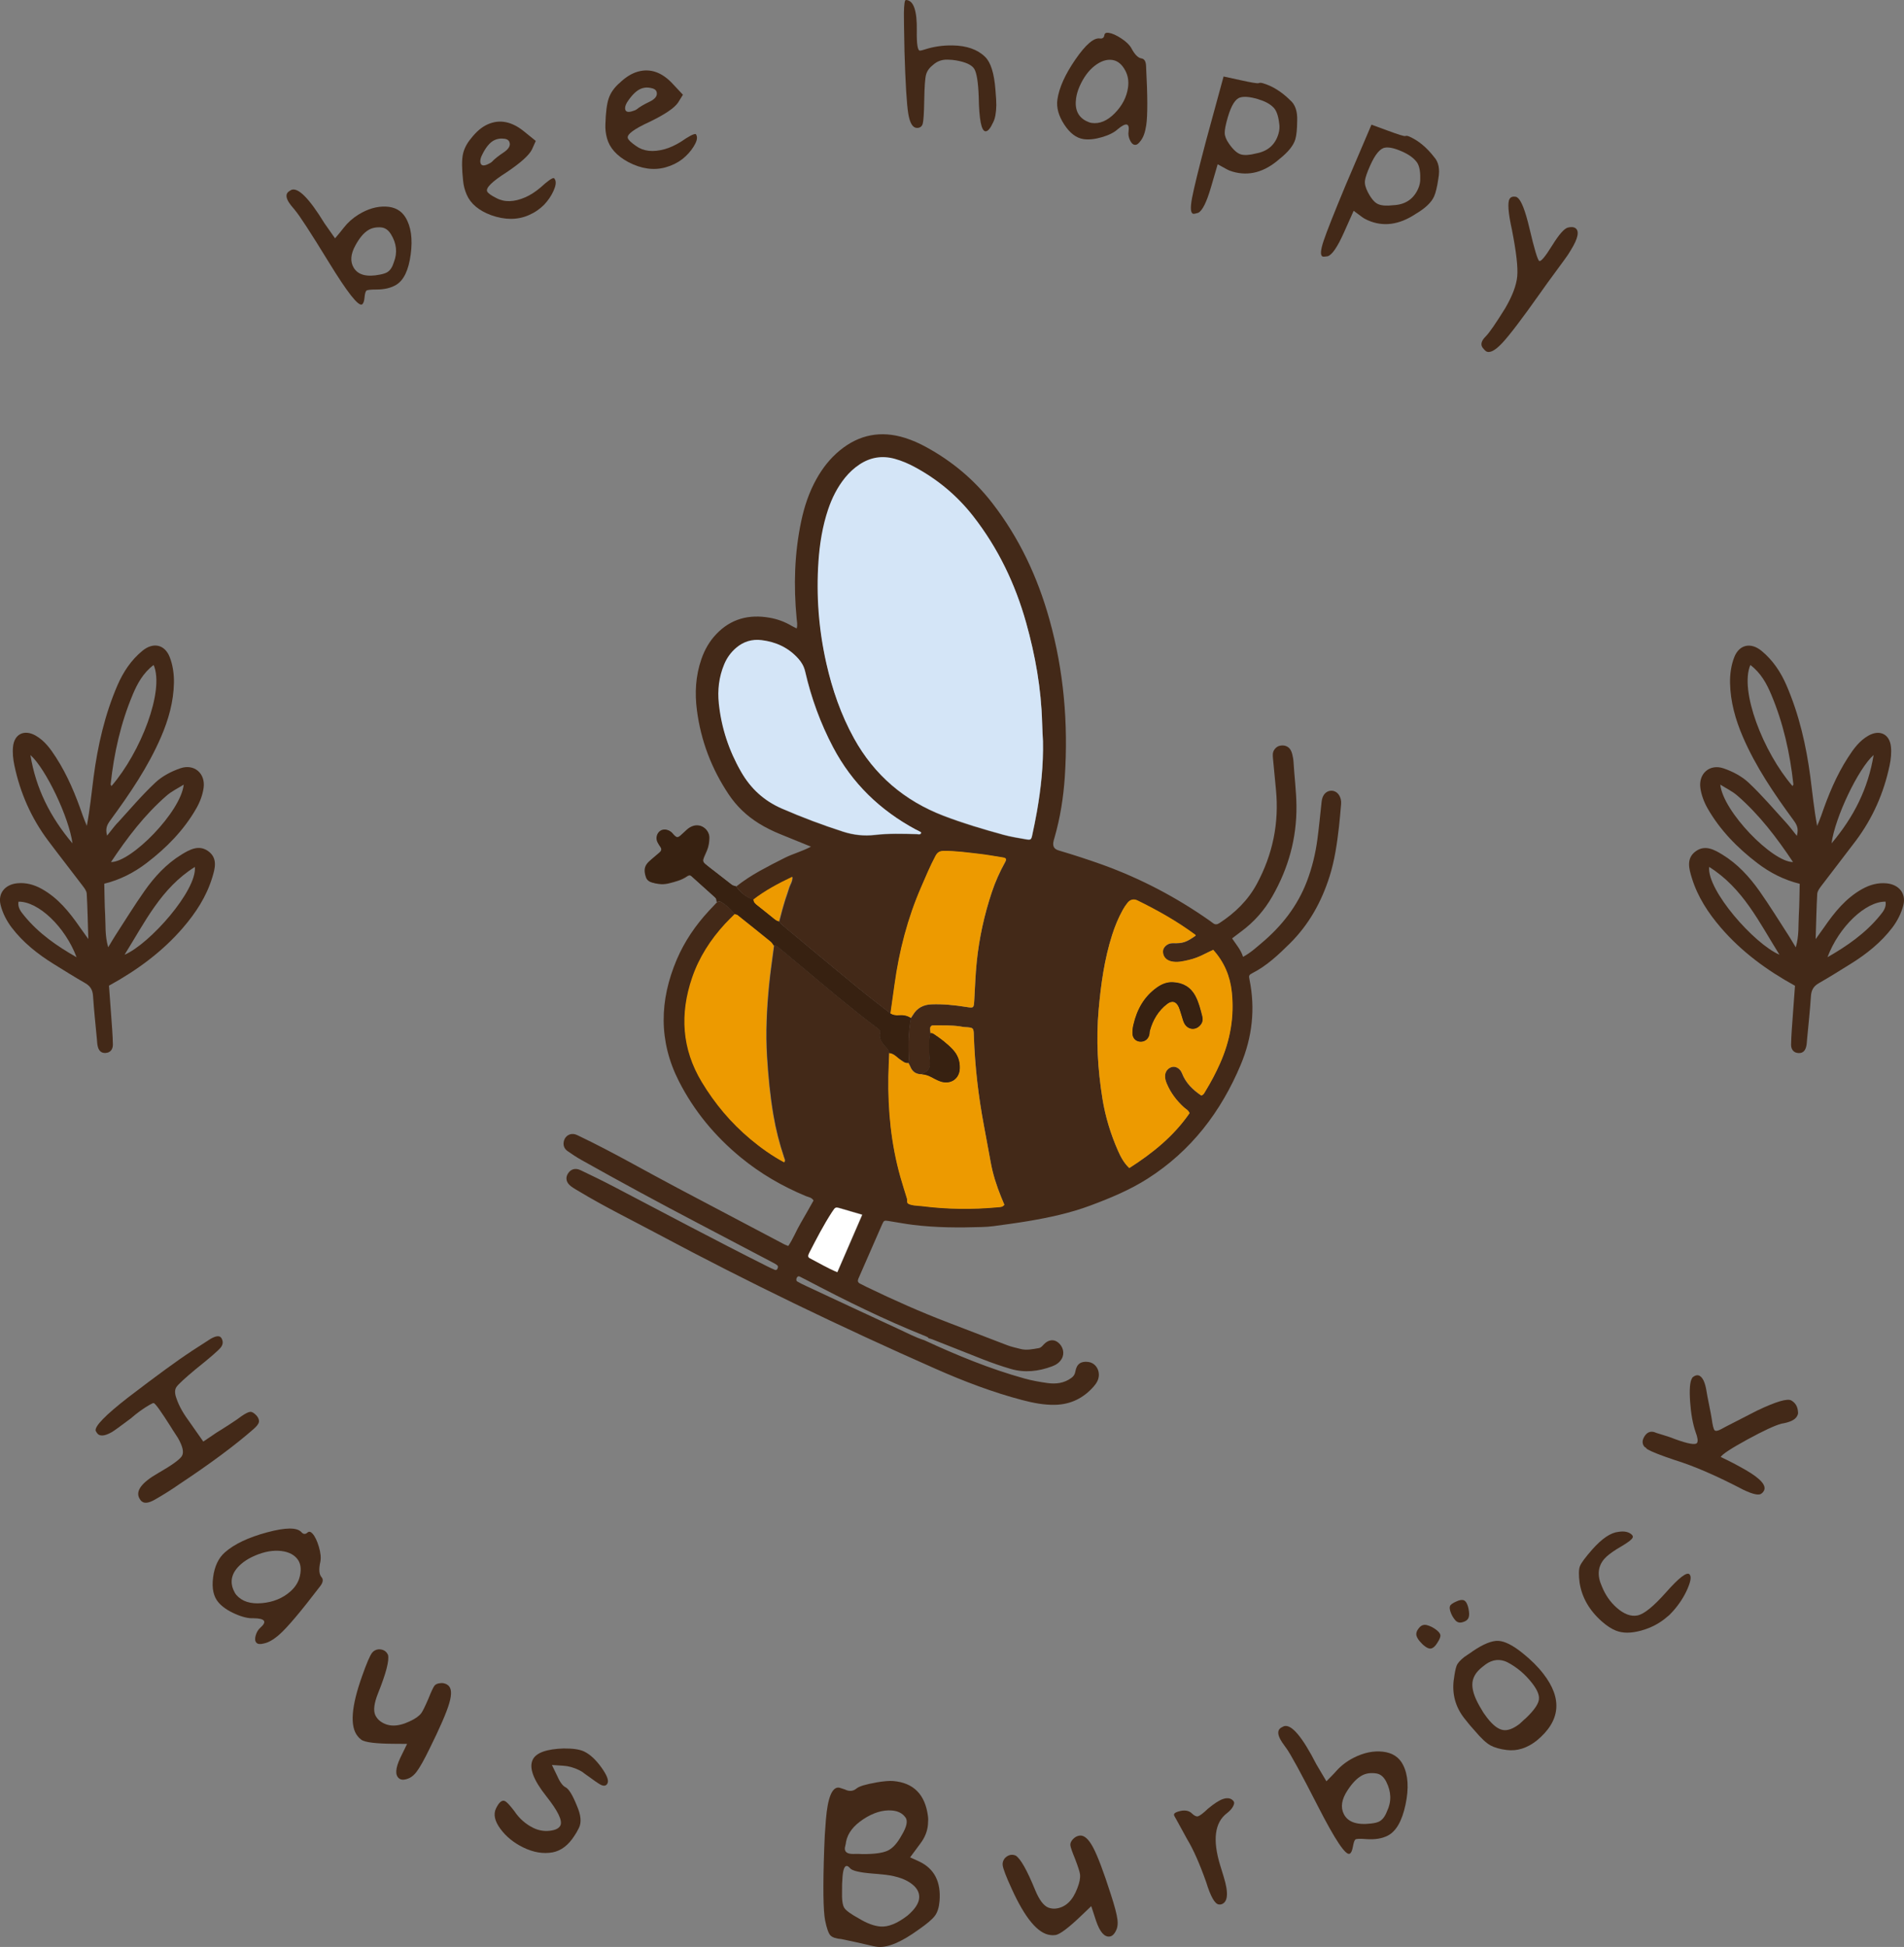 <?xml version="1.0" encoding="UTF-8"?>
<svg id="Ebene_2" data-name="Ebene 2" xmlns="http://www.w3.org/2000/svg" viewBox="0 0 687.15 702.53">
  <rect x="0" y="0" width="687.15" height="702.53" fill="#808080" stroke="none"/>
  <defs>
    <style>
      .cls-1 {
        fill: #ed9a00;
      }

      .cls-2 {
        fill: #fff;
      }

      .cls-3 {
        fill: #432918;
      }

      .cls-4 {
        fill: #d4e5f7;
      }

      .cls-5 {
        fill: #372111;
      }
    </style>
  </defs>
  <g id="Ebene_1-2" data-name="Ebene 1">
    <g>
      <g>
        <path class="cls-3" d="M106.4,75.75c-1.1-1.26-1.83-2.19-2.19-2.78-1.15-1.88-1.08-3.21,.21-4.01l.71-.43c2.44-1.01,6.44,3,11.98,12.05l3.81,5.42,.42-.5c.28-.33,.7-.83,1.26-1.5,.56-.67,1.06-1.29,1.51-1.89,1.44-1.85,3.23-3.43,5.34-4.73,3.29-2.01,6.55-2.96,9.77-2.84,3.23,.13,5.6,1.42,7.11,3.89,2.01,3.29,2.65,7.75,1.89,13.38-.75,5.63-2.48,9.27-5.18,10.93-1.88,1.15-4.27,1.73-7.18,1.73-2.1,0-3.31,.13-3.63,.41-.32,.28-.54,1.1-.67,2.47-.13,1.37-.43,2.2-.9,2.49-1.29,.79-5.28-4.27-11.98-15.2-6.55-10.69-10.65-16.99-12.29-18.88Zm31.25,6.31c-1.87-.15-3.45,.17-4.74,.97-1.65,1.01-3.19,2.84-4.63,5.5-1.77,3.19-1.96,5.89-.6,8.12,1.58,2.59,4.75,3.39,9.48,2.43,1.16-.22,2.03-.51,2.62-.87,1.06-.65,1.85-1.86,2.38-3.64,1.32-3.39,.97-6.73-1.05-10.02-.93-1.52-2.09-2.35-3.46-2.48Z"/>
        <path class="cls-3" d="M169.99,49.96c1.92-2.49,3.96-4.2,6.11-5.13,4.29-1.87,8.66-.98,13.09,2.65l4.17,3.37-1.37,3.07c-1.04,2.11-4.12,4.87-9.24,8.3-5.18,3.3-7.49,5.58-6.94,6.84,.28,.63,1.37,1.43,3.3,2.4,2.94,1.58,6.43,1.49,10.47-.27,1.77-.77,3.59-1.93,5.46-3.5,2.47-2.27,4.07-3.42,4.81-3.44,.18,.07,.35,.3,.52,.68,.38,.89,.18,2.22-.63,3.99-.8,1.78-1.93,3.43-3.37,4.96-1.57,1.58-3.42,2.84-5.57,3.77-4.05,1.76-8.55,1.76-13.51,.01-4.48-1.66-7.43-4.13-8.86-7.42-.71-1.64-1.15-3.33-1.3-5.07-.46-4.16-.49-7.26-.1-9.31,.39-2.04,1.37-4.01,2.95-5.9Zm11.29,.05c-.92-.05-1.83,.12-2.71,.5-1.77,.77-3.39,2.75-4.85,5.94-.43,1.09-.51,1.95-.23,2.58,.33,.76,1.13,.86,2.39,.31,.76-.33,1.3-.64,1.62-.93,.92-1,2.37-2.16,4.35-3.47,1.85-1.26,2.51-2.52,1.96-3.78-.33-.76-1.17-1.14-2.53-1.15Z"/>
        <path class="cls-3" d="M223.45,30.09c2.25-2.2,4.5-3.61,6.76-4.24,4.51-1.26,8.71,.22,12.6,4.43l3.66,3.91-1.78,2.86c-1.32,1.94-4.75,4.25-10.3,6.94-5.58,2.56-8.19,4.5-7.82,5.82,.18,.66,1.16,1.61,2.93,2.83,2.69,1.97,6.16,2.36,10.41,1.18,1.86-.52,3.82-1.42,5.89-2.71,2.76-1.91,4.5-2.83,5.24-2.75,.17,.1,.31,.34,.42,.74,.26,.93-.13,2.22-1.18,3.87-1.04,1.65-2.38,3.13-4.02,4.44-1.77,1.35-3.78,2.34-6.04,2.97-4.25,1.18-8.71,.57-13.39-1.85-4.21-2.26-6.79-5.12-7.75-8.57-.48-1.72-.68-3.46-.59-5.2,.12-4.18,.52-7.26,1.18-9.23,.66-1.97,1.91-3.78,3.74-5.44Zm11.17,1.61c-.91-.18-1.83-.14-2.75,.12-1.86,.52-3.74,2.26-5.63,5.21-.57,1.02-.77,1.86-.58,2.52,.22,.8,1,1.01,2.32,.64,.8-.22,1.38-.45,1.74-.7,1.05-.86,2.64-1.81,4.79-2.83,2.01-.99,2.83-2.15,2.47-3.47-.22-.8-1-1.29-2.35-1.49Z"/>
        <path class="cls-3" d="M326.42,18.18c-.15-7.72-.22-12.2-.2-13.44,.05-3.17,.28-4.75,.7-4.74,2.75,.04,4.07,3.72,3.95,11.02-.08,4.82,.3,7.24,1.12,7.25,.27,0,.83-.12,1.66-.39,3.19-1.05,6.57-1.55,10.15-1.49,5.09,.08,9,1.46,11.71,4.12,2.04,1.96,3.28,5.91,3.74,11.84,.23,2.76,.34,4.62,.32,5.59-.05,2.76-.42,4.82-1.13,6.18-1,2.19-1.91,3.28-2.74,3.26-1.52-.02-2.34-4.17-2.48-12.44-.19-5.24-.72-8.59-1.59-10.05-.87-1.46-3.1-2.5-6.67-3.11-.82-.15-1.86-.24-3.1-.26-1.93-.03-3.59,.56-4.99,1.78-1.4,1.08-2.28,2.27-2.64,3.58-.37,1.3-.59,4.37-.67,9.19-.08,4.68-.26,7.54-.55,8.57-.29,1.03-.99,1.53-2.09,1.52-1.52-.02-2.56-1.73-3.12-5.12-.57-3.38-1.03-11-1.39-22.86Z"/>
        <path class="cls-3" d="M398.57,12.66c.1-.68,.62-.95,1.58-.81,1.23,.18,2.73,.85,4.51,2.01,1.78,1.17,3,2.35,3.66,3.56,1.2,2.26,2.42,3.49,3.64,3.66,1.09,.16,1.64,1.15,1.66,2.96,.56,10.52,.58,17.56,.06,21.1-.38,2.59-1.07,4.51-2.09,5.75-.71,1.01-1.4,1.47-2.08,1.37-.68-.1-1.26-.67-1.73-1.72-.47-1.04-.64-2.04-.5-3,.46-3.13-.82-3.46-3.83-.97-1.29,1.21-3.21,2.18-5.75,2.92-2.55,.75-4.77,.98-6.68,.7-2.59-.38-4.91-2.14-6.96-5.29-2.05-3.15-2.86-6.16-2.44-9.02,.61-4.22,2.78-9.03,6.48-14.41,3.71-5.38,6.65-7.91,8.83-7.59,.95,.14,1.5-.27,1.64-1.22Zm7.54,12.79c-1.21-2.26-2.76-3.53-4.67-3.81-2.04-.3-4.17,.4-6.36,2.1-2.2,1.7-4.02,4.18-5.47,7.45-.63,1.44-1.04,2.84-1.24,4.21-.57,3.96,.62,6.71,3.6,8.25,.78,.39,1.44,.63,1.99,.71,2.86,.42,5.64-.74,8.34-3.48,2.7-2.74,4.29-5.81,4.79-9.22,.34-2.31,.01-4.38-.98-6.2Z"/>
        <path class="cls-3" d="M454.23,30.02c.34-.19,.84-.19,1.51,0,3.44,1,6.72,3.03,9.84,6.1,1.84,1.54,2.7,4.02,2.57,7.42-.02,3.01-.24,5.24-.66,6.69-.65,2.25-2.57,4.63-5.74,7.15-5.4,4.74-11.01,6.26-16.83,4.57-.93-.27-1.64-.55-2.12-.84l-3.34-1.84-2.43,8.33c-1.58,5.42-3.12,8.49-4.62,9.2-.95,.3-1.56,.41-1.82,.33-.93-.27-1.05-2.17-.38-5.71,.67-3.53,2.36-10.43,5.07-20.69l6.31-23.13,5.87,1.28c4.17,.93,6.43,1.3,6.78,1.12Zm5.23,8.63c-1.23-1.22-3.09-2.19-5.6-2.92-2.78-.81-4.88-.99-6.3-.55-1.73,.5-3.2,2.87-4.44,7.1-.77,2.65-1.15,4.55-1.12,5.7,.02,1.16,.54,2.45,1.56,3.9,1.52,2.16,2.94,3.44,4.26,3.83,1.32,.38,3.15,.27,5.48-.34,4.24-.77,6.94-3.14,8.1-7.11,.39-1.32,.47-2.59,.25-3.8-.33-2.82-1.05-4.75-2.18-5.8Z"/>
        <path class="cls-3" d="M507.17,49.08c.36-.14,.86-.07,1.49,.21,3.27,1.46,6.24,3.92,8.92,7.39,1.61,1.78,2.13,4.35,1.53,7.7-.43,2.98-.95,5.16-1.57,6.54-.96,2.14-3.18,4.24-6.67,6.3-6,3.96-11.76,4.7-17.29,2.23-.88-.39-1.55-.77-1.99-1.12l-3.06-2.27-3.54,7.92c-2.31,5.16-4.25,7.99-5.83,8.49-.98,.17-1.6,.19-1.85,.08-.88-.39-.75-2.29,.4-5.71,1.15-3.41,3.76-10.01,7.84-19.81l9.41-22.05,5.64,2.07c4.01,1.49,6.19,2.17,6.56,2.03Zm4.01,9.26c-1.05-1.37-2.76-2.6-5.15-3.66-2.64-1.18-4.7-1.65-6.17-1.4-1.78,.26-3.57,2.41-5.36,6.43-1.13,2.52-1.76,4.35-1.89,5.49-.14,1.15,.2,2.51,1.01,4.07,1.21,2.35,2.44,3.81,3.7,4.37,1.26,.56,3.08,.7,5.48,.41,4.31-.19,7.31-2.16,9-5.94,.56-1.25,.81-2.5,.76-3.73,.06-2.84-.4-4.85-1.37-6.04Z"/>
        <path class="cls-3" d="M565.87,82.11c1.14-.27,2-.22,2.59,.14,1.64,1.01,1.12,3.69-1.56,8.02l-.98,1.58c-.29,.47-1.69,2.4-4.19,5.79-2.51,3.39-4.47,6.1-5.89,8.14-6.53,9.24-11.1,15.24-13.7,18.01-2.6,2.76-4.55,3.75-5.84,2.95-.24-.15-.63-.55-1.19-1.22-.88-1.19-.51-2.58,1.12-4.17,1.29-1.3,3.64-4.71,7.05-10.22,2.56-4.41,3.99-8.22,4.29-11.44,.29-3.22-.35-8.8-1.91-16.74-1.36-6.19-1.64-9.92-.84-11.21,.44-.7,1.23-.94,2.39-.71l.35,.22c1.41,.87,2.89,4.62,4.45,11.26,1.74,7.4,2.9,11.27,3.49,11.64,.58,.36,2.15-1.5,4.69-5.6,2.47-3.98,4.36-6.13,5.69-6.44Z"/>
      </g>
      <g>
        <path class="cls-3" d="M265.69,319.89c2.68-2.12,5.54-3.97,8.51-5.63,2.97-1.66,6-3.21,9.04-4.73,3-1.5,6.31-2.34,9.43-4.03-3.91-1.59-7.61-3.09-11.3-4.6-2.61-1.07-5.14-2.32-7.54-3.81-4.35-2.71-7.99-6.17-10.84-10.44-6.17-9.23-10.03-19.31-11.47-30.36-.82-6.31-.47-12.42,1.6-18.42,1.16-3.37,2.88-6.42,5.35-9.02,5.32-5.62,11.88-7.26,19.31-5.95,2.79,.49,5.43,1.45,7.88,2.91,.59,.35,1.22,.62,1.87,.95,.36-1.34,.08-2.5-.03-3.66-1.12-11.78-.79-23.48,1.67-35.08,1.13-5.31,2.82-10.41,5.49-15.18,2.2-3.94,4.93-7.44,8.43-10.31,6.99-5.74,14.83-7.23,23.46-4.54,2.7,.84,5.27,1.99,7.74,3.35,9.3,5.08,17.27,11.73,23.78,20.13,9.79,12.62,16.4,26.76,20.68,42.09,5.18,18.54,6.79,37.43,5.55,56.57-.49,7.49-1.65,14.94-3.75,22.2-.16,.56-.36,1.13-.42,1.71-.16,1.51,.4,2.36,1.96,2.83,5.28,1.57,10.52,3.26,15.71,5.12,13.78,4.97,26.62,11.71,38.61,20.11,.48,.34,.95,.69,1.42,1.04,.78,.59,1.51,.44,2.27-.06,5.6-3.66,10.27-8.17,13.49-14.13,5.74-10.65,8.08-21.97,6.9-34.01-.37-3.74-.72-7.49-1.07-11.23-.05-.58-.11-1.18-.05-1.76,.13-1.28,1.17-2.49,2.33-2.81,1.64-.45,3.21,.06,4.02,1.37,.3,.49,.52,1.05,.65,1.61,.21,.91,.41,1.85,.46,2.78,.31,5.28,1,10.53,1.06,15.83,.13,11.68-2.89,22.52-8.66,32.63-2.89,5.08-6.66,9.37-11.39,12.83-1.04,.76-2.06,1.56-3.18,2.41,1.44,2.16,3.15,4.08,3.96,6.66,2.71-1.46,4.68-3.3,6.73-5.02,7.22-6.08,12.9-13.3,16.3-22.2,1.9-4.97,3.13-10.09,3.82-15.34,.57-4.31,.99-8.64,1.45-12.96,.1-.95,.24-1.86,.72-2.7,1.26-2.18,4.11-2.32,5.53-.27,.7,1.02,.93,2.16,.83,3.36-.23,2.69-.45,5.39-.75,8.07-.69,6.07-1.55,12.11-3.39,17.97-2.91,9.23-7.47,17.46-14.4,24.31-4.1,4.06-8.28,8.01-13.5,10.67-1.22,.62-1.31,.91-1.03,2.26,2.18,10.58,.99,20.89-3.14,30.75-7.12,16.98-17.88,31.1-33.59,41.12-6.47,4.12-13.52,7.04-20.67,9.71-7.29,2.72-14.86,4.34-22.5,5.63-4.17,.7-8.36,1.25-12.55,1.82-1.4,.19-2.81,.27-4.22,.31-8.24,.27-16.47,.23-24.66-.77-3.03-.37-6.03-.97-9.05-1.43-1.41-.21-1.57-.15-2.16,1.17-2.89,6.55-5.74,13.12-8.61,19.68-.33,.76-.2,1.36,.57,1.75,.84,.42,1.67,.87,2.51,1.27,9.61,4.64,19.35,8.98,29.32,12.79,7.11,2.72,14.21,5.48,21.33,8.19,1.53,.58,3.14,.92,4.73,1.33,2.28,.59,4.43,.08,6.62-.28,.89-.15,1.34-.83,1.92-1.42,1.59-1.64,3.49-1.86,5.01-.69,1.91,1.46,2.51,4.02,1.38,5.97-.81,1.39-2.05,2.19-3.54,2.74-4.86,1.78-9.77,2.38-14.84,.9-3.49-1.02-6.92-2.22-10.3-3.55-5.99-2.37-11.99-4.75-17.99-7.11-.43-.17-.9-.27-1.35-.4-.25-.44-.69-.57-1.13-.75-14.6-5.83-28.67-12.76-42.57-20.07-.93-.49-1.87-.98-2.82-1.44-.53-.26-.89,.03-1.1,.5-.21,.46-.21,1.02,.21,1.27,1,.6,2.07,1.1,3.13,1.6,11.14,5.2,22.28,10.41,33.44,15.57,3.07,1.42,6.07,3,9.31,4.04,11.71,5.42,23.62,10.32,36.08,13.79,2.73,.76,5.5,1.24,8.28,1.64,3.09,.44,6.1,.08,8.73-1.88,.77-.58,1.21-1.23,1.39-2.28,.47-2.76,2.05-3.8,4.72-3.44,2.12,.28,3.69,2.17,3.76,4.42,.05,1.78-.75,3.17-1.86,4.43-3.68,4.19-8.28,6.48-13.89,6.61-4.03,.1-7.95-.68-11.82-1.69-10.8-2.83-21.2-6.81-31.4-11.32-33.92-14.98-67.32-31.05-100.03-48.53-9.52-5.09-19.23-9.84-28.49-15.41-1.01-.6-2.04-1.17-2.98-1.87-1.75-1.31-2.13-3.02-1.15-4.6,1.01-1.62,2.64-2.15,4.57-1.24,4.02,1.91,8.03,3.86,11.98,5.93,18.4,9.62,36.72,19.4,55.28,28.71,.94,.47,1.89,.93,2.87,1.33,.29,.12,.67,.07,.88-.33,.23-.45,.39-.95,0-1.29-.52-.45-1.16-.78-1.77-1.1-8.93-4.7-17.86-9.41-26.8-14.09-14.14-7.41-28.18-15.01-42.1-22.83-1.74-.98-3.41-2.08-5.04-3.23-1.27-.9-1.71-2.2-1.29-3.74,.5-1.81,2.32-2.84,4.11-2.28,.55,.17,1.07,.46,1.6,.71,12.07,5.77,23.64,12.5,35.47,18.74,12.76,6.73,25.52,13.47,38.28,20.2,.41,.22,.87,.36,1.49,.62,1.76-2.59,2.88-5.53,4.46-8.22,1.6-2.72,3.13-5.49,4.66-8.19-.65-1.12-1.82-1.2-2.76-1.59-8.52-3.54-16.43-8.13-23.55-13.99-9.28-7.64-16.83-16.74-22.29-27.47-7.37-14.49-7.02-29.19-.75-43.92,2.79-6.54,6.77-12.35,11.6-17.57,.96-1.03,1.94-2.05,2.9-3.08,.32-.11,.68-.39,.95-.32,1.36,.36,4.43,3,5.56,4.68-1.16,1.17-2.35,2.3-3.46,3.51-5.23,5.68-9.36,12.07-11.86,19.4-4.45,13.04-3.74,25.62,3.5,37.61,4.72,7.83,10.5,14.71,17.51,20.57,3.79,3.17,7.79,6.02,12.14,8.35,.45-.67,.1-1.18-.08-1.73-1.69-5.01-2.99-10.12-3.87-15.35-1.18-6.96-1.84-13.97-2.28-21.01-.53-8.6-.11-17.15,.72-25.7,.46-4.79,1.19-9.56,1.8-14.33,.77-.09,1.31,.32,1.86,.78,2.52,2.11,5.06,4.18,7.57,6.29,8.89,7.46,17.72,14.99,26.99,21.99,.47,.35,.91,.74,1.38,1.08,.41,.31,.65,.72,.53,1.2-.53,2.11,.56,3.62,1.87,5.01,.65,.69,1.3,1.35,1.38,2.36-.1,2.82-.25,5.64-.3,8.45-.2,12.28,.99,24.39,4.33,36.24,.73,2.59,1.57,5.16,2.35,7.74,.2,.64-.21,1.52,.54,1.92,.6,.32,1.32,.46,2.01,.57,.93,.14,1.88,.15,2.81,.26,9.13,1.16,18.28,1.27,27.45,.41,.79-.07,1.67-.02,2.32-.88-.38-.91-.79-1.87-1.18-2.84-1.64-4.03-2.97-8.16-3.74-12.45-.81-4.5-1.65-9-2.5-13.5-1.97-10.52-3.2-21.13-3.57-31.83-.11-3.23,.02-3.26-3.36-3.44-.58-.03-1.16-.19-1.74-.27-3.16-.43-6.33-.35-9.51-.35-.91,0-1.2,.59-1.17,1.39,.02,.47,.09,.93,.14,1.4-.7,2.25-.48,4.56-.45,6.85,.02,1.26,.19,2.53,.28,3.79,.11,1.65-.47,2.91-2.04,3.64-.31,.14-.58,.37-.86,.56-2.13,.08-3.54-.89-4.29-2.87-.16-.43-.44-.82-.66-1.23,.05-.45,.16-.91,.15-1.36-.18-4.95-.18-9.89,.78-14.78,.25-.38,.52-.76,.76-1.15,1.51-2.56,3.87-3.71,6.73-3.81,4.12-.15,8.21,.27,12.27,.91,2.95,.46,2.94,.57,3.12-2.57,.26-4.57,.41-9.14,.88-13.7,.88-8.56,2.71-16.88,5.42-25.03,1.26-3.79,2.89-7.42,4.83-10.91,.58-1.05,.36-1.45-.82-1.64-2.9-.46-5.78-.99-8.69-1.32-4.19-.47-8.37-1.07-12.62-1.04-1.54,.01-2.33,.6-3,1.86-1.93,3.63-3.5,7.42-5.13,11.18-4.89,11.26-7.94,23.02-9.6,35.16-.48,3.48-.98,6.96-1.47,10.44-3.88-3.04-7.82-6.01-11.63-9.14-9.08-7.46-18.1-14.99-27.13-22.5-.53-.44-.96-1.01-1.43-1.52,.35-1.35,.69-2.71,1.06-4.05,.37-1.35,.76-2.69,1.18-4.02,.42-1.33,.94-2.63,1.32-3.97,.36-1.28,1.3-2.4,1.25-4.08-5.09,2.41-9.78,4.93-14.02,8.21-2.14-.47-4.73-2.43-6.35-4.79Zm110.73-52.36c-.09-1.9-.23-4.24-.3-6.59-.33-12.28-2.45-24.27-5.77-36.08-3.92-13.95-10.06-26.77-19-38.23-5.8-7.44-12.87-13.33-21.16-17.79-2.28-1.23-4.63-2.24-7.14-2.94-4.59-1.27-8.83-.57-12.77,2.04-1.97,1.31-3.69,2.9-5.18,4.75-2.77,3.42-4.71,7.29-6.1,11.44-2.03,6.05-3.04,12.31-3.48,18.65-.86,12.38,.09,24.65,2.83,36.77,2.13,9.43,5.26,18.51,9.94,26.99,7.34,13.29,18.24,22.54,32.37,27.95,7,2.68,14.21,4.81,21.44,6.8,2.71,.74,5.5,1.18,8.28,1.66,1.59,.28,1.83,.1,2.16-1.45,.61-2.87,1.22-5.74,1.72-8.63,1.43-8.23,2.35-16.51,2.17-25.34Zm52.85,134.14c-.43-1.12-1.36-1.49-2.04-2.12-2.64-2.41-4.75-5.19-6.15-8.49-.42-.99-.72-1.98-.63-3.07,.12-1.47,1.15-2.66,2.57-2.99,1.16-.27,2.49,.41,3.22,1.65,.12,.2,.23,.41,.31,.63,1.36,3.55,3.96,6,6.96,8.04,.88-.28,1.12-1,1.48-1.59,1.97-3.2,3.72-6.52,5.25-9.96,3.65-8.22,5.21-16.78,4.25-25.77-.62-5.78-2.77-10.84-6.7-15.2-1.06,.5-2.02,.93-2.95,1.41-1.89,.98-3.86,1.76-5.91,2.24-2.04,.47-4.13,.99-6.27,.48-1.99-.47-3.08-1.94-2.96-3.78,.09-1.3,1.6-2.82,3.49-2.76,3.78,.11,4.96-.41,8.27-2.71-.04-.11-.05-.25-.13-.31-6.53-4.85-13.58-8.81-20.87-12.38-1.3-.64-2.57-.34-3.48,.75-.67,.81-1.26,1.7-1.77,2.62-1.6,2.88-2.85,5.91-3.86,9.06-2.81,8.78-4.05,17.85-4.86,26.99-.96,10.71-.34,21.38,1.36,31.98,1.04,6.52,2.96,12.8,5.62,18.84,.98,2.23,2.13,4.4,4.07,6.23,8.47-5.4,16.07-11.57,21.72-19.78Zm-96.83-100.9c0-.15,.04-.34,0-.37-.62-.34-1.26-.64-1.88-.97-12.85-6.94-22.93-16.65-29.79-29.63-4.58-8.67-7.9-17.8-10.09-27.33-.42-1.82-1.24-3.25-2.43-4.58-3.53-3.97-8.05-6.03-13.23-6.67-3.41-.42-6.53,.51-9.17,2.78-1.9,1.64-3.33,3.61-4.3,5.93-1.91,4.56-2.45,9.3-1.94,14.17,.92,8.76,3.63,16.93,8.03,24.59,3.47,6.03,8.26,10.41,14.64,13.18,7.21,3.13,14.55,5.9,22.03,8.31,3.77,1.22,7.59,1.63,11.45,1.19,5.05-.58,10.09-.45,15.15-.29,.52,.02,1.14,.29,1.53-.3Zm-21.17,137.5c-2.81-.82-5.28-1.54-7.74-2.27-1.89-.56-1.92-.56-3.09,1.23-3.08,4.73-5.66,9.73-8.23,14.74-.11,.21-.18,.43-.28,.65-.22,.5-.08,1.03,.33,1.24,3.3,1.7,6.49,3.63,10.05,5.11,2.99-6.91,5.92-13.66,8.96-20.7Z"/>
        <path class="cls-3" d="M265.69,319.89c1.62,2.36,4.21,4.31,6.35,4.79,.03,1.05,.75,1.61,1.49,2.19,1.91,1.49,3.79,3,5.67,4.53,.63,.52,1.23,1.05,2.06,1.19,.47,.51,.9,1.08,1.43,1.52,9.03,7.52,18.05,15.05,27.13,22.5,3.81,3.13,7.75,6.1,11.63,9.14,.93,.57,1.92,.72,3,.63,1.54-.13,3.02,.09,4.34,.99-.96,4.89-.96,9.83-.78,14.78,.02,.45-.1,.91-.15,1.36-1.16,.19-1.91-.58-2.78-1.15-1.32-.86-2.33-2.27-4.08-2.4-.08-1.01-.73-1.67-1.38-2.36-1.31-1.4-2.4-2.9-1.87-5.01,.12-.48-.11-.9-.53-1.2-.47-.35-.92-.73-1.38-1.08-9.27-7-18.1-14.53-26.99-21.99-2.52-2.11-5.06-4.18-7.57-6.29-.55-.46-1.09-.87-1.86-.78-.35-.47-.62-1.03-1.06-1.38-4-3.25-8.02-6.47-12.05-9.67-.25-.2-.66-.19-1-.28-1.14-1.68-4.2-4.31-5.56-4.68-.27-.07-.63,.2-.95,.32-.03-.58-.03-1.17-.52-1.61-2.88-2.59-5.75-5.19-8.64-7.76-.5-.45-1.07-.35-1.61,.02-1.97,1.38-4.23,1.94-6.52,2.53-1.78,.45-3.44,.41-5.2-.03-1.3-.33-2.49-.58-2.98-2.07-.54-1.64-.76-3.23,.31-4.71,.47-.65,1.12-1.19,1.73-1.73,.96-.86,1.97-1.67,2.94-2.52,.61-.53,.74-1.15,.26-1.87-.39-.58-.8-1.17-1.1-1.8-.69-1.43-.22-3.19,1.02-4.06,1.07-.75,2.7-.57,3.89,.41,.09,.07,.18,.15,.25,.24,2.01,2.37,2.21,1.94,4.4-.1,.68-.64,1.36-1.32,2.16-1.79,3.62-2.15,6.93,.73,6.85,3.65-.04,1.56-.25,3.03-.84,4.46-.36,.87-.76,1.71-1.12,2.58-.46,1.15-.38,1.67,.57,2.48,.98,.84,2.02,1.61,3.04,2.4,2.13,1.66,4.27,3.29,6.39,4.97,.49,.39,1.03,.52,1.61,.63Z"/>
        <path class="cls-3" d="M335.9,372.8c.34,.07,.74,.05,1,.23,2.55,1.68,4.99,3.51,7.07,5.74,1.74,1.87,2.56,4.09,2.48,6.72-.12,4.01-3.57,6-7.15,4.67-1.09-.41-2.14-.97-3.16-1.53-1.04-.58-2.14-.91-3.32-1,.29-.19,.55-.42,.86-.56,1.56-.72,2.15-1.99,2.04-3.64-.09-1.26-.26-2.53-.28-3.79-.03-2.29-.24-4.6,.45-6.85Z"/>
        <path class="cls-3" d="M423.39,354.49c3.55,.17,6.27,1.77,7.97,4.91,1.24,2.28,1.82,4.82,2.47,7.31,.27,1.02,.2,2.08-.52,3.02-1.73,2.26-4.75,1.98-6.01-.61-.36-.73-.54-1.54-.79-2.32-.37-1.11-.65-2.26-1.11-3.34-.87-2.06-2.44-2.53-4.2-1.17-3.17,2.45-5.13,5.74-6.2,9.58-.16,.56-.11,1.18-.28,1.73-.49,1.6-1.88,2.47-3.52,2.25-1.42-.19-2.46-1.3-2.51-2.94-.03-1.04,.11-2.12,.35-3.14,1.26-5.43,3.8-10.07,8.43-13.38,1.76-1.25,3.68-2.07,5.92-1.91Z"/>
      </g>
      <path class="cls-3" d="M42.4,296.96c4.51-4.93,8.84-10.07,13.72-14.63,2.46-2.3,5.76-4.01,8.98-5.11,4.99-1.71,9.11,1.85,8.38,7.08-.35,2.55-1.35,5.16-2.64,7.41-4.5,7.86-10.75,14.21-17.92,19.69-4.58,3.5-9.64,6.08-15.29,7.47,.11,4.04,.1,7.67,.32,11.29,.22,3.64-.15,7.35,1.1,11.65,1.1-1.82,1.78-3.02,2.53-4.18,3.5-5.39,6.86-10.87,10.56-16.12,3.63-5.15,7.89-9.8,13.34-13.14,3.03-1.86,6.35-3.68,9.71-1.21,3.45,2.54,2.42,6.22,1.37,9.61-2.09,6.8-5.92,12.64-10.5,17.96-7.46,8.67-16.54,15.33-26.73,20.93,.26,3.52,.54,7.13,.79,10.75,.24,3.48,.55,6.96,.62,10.45,.03,1.65-.81,3.02-2.73,3.09-1.71,.06-2.47-1.1-2.78-2.59-.17-.82-.19-1.66-.27-2.5-.48-5.15-1.05-10.29-1.38-15.44-.14-2.19-.94-3.59-2.84-4.68-3.88-2.22-7.67-4.6-11.47-6.96-5.73-3.56-10.99-7.75-15.08-13.12-1.8-2.37-3.28-5.26-3.98-8.14-1.04-4.23,1.65-7.37,6.01-7.81,3.15-.31,6.08,.5,8.84,2.03,5.91,3.29,9.99,8.38,13.75,13.81,.83,1.2,1.69,2.37,3.06,4.28-.19-6.08-.28-11.22-.57-16.35-.05-.97-.8-1.98-1.44-2.81-4.12-5.45-8.35-10.82-12.45-16.29-6.13-8.17-10.16-17.32-12.24-27.3-.45-2.16-.69-4.46-.47-6.64,.47-4.64,4.1-6.31,8.14-4.03,3.28,1.86,5.39,4.82,7.36,7.87,4.19,6.49,7.12,13.59,9.62,20.87,.45,1.3,1,2.56,1.51,3.84,1.15-6.01,1.69-11.83,2.45-17.62,1.5-11.39,4.04-22.52,8.62-33.12,2.09-4.82,4.94-9.1,9.01-12.44,3.84-3.15,8.02-2.33,9.83,2.27,1.14,2.89,1.6,6.24,1.53,9.37-.14,6.76-1.96,13.22-4.64,19.43-4.68,10.85-11.3,20.54-18.24,30.01-1.15,1.57-1.98,2.93-1.24,5.63,1.46-1.81,2.52-3.27,3.73-4.6Zm5.51-46.33c-4.36,10.33-6.77,21.19-7.98,32.33-.02,.21,.2,.46,.3,.68,10.6-12.28,19.19-34.43,15.22-43.7-3.82,2.89-5.88,6.74-7.55,10.69Zm12.25,36.44c-7.94,6.89-14.23,15.18-20.11,23.99,7.4,.05,25.25-18.2,26.25-27.94-2.06,1.3-4.32,2.37-6.14,3.95Zm-15.21,57.43c9.09-3.87,26.17-23.2,25.38-31.68-12.21,7.64-18.06,19.98-25.38,31.68Zm-38.28-19.15c-.37,2.16,.95,3.71,2.13,5.15,5.18,6.32,11.78,10.9,18.84,14.91-4.15-11.05-13.82-20.17-20.96-20.06Zm19.49-21.02c-1.23-9.34-9.65-27.01-15.19-31.89,2.02,12.22,7.15,22.33,15.19,31.89Z"/>
      <path class="cls-3" d="M648.49,301.56c.74-2.7-.09-4.06-1.24-5.63-6.94-9.47-13.56-19.16-18.24-30.01-2.68-6.21-4.5-12.67-4.64-19.43-.07-3.13,.39-6.48,1.53-9.37,1.81-4.6,6-5.42,9.83-2.27,4.07,3.34,6.92,7.62,9.01,12.44,4.58,10.6,7.12,21.73,8.62,33.12,.76,5.79,1.31,11.61,2.45,17.62,.5-1.28,1.06-2.54,1.51-3.84,2.5-7.28,5.43-14.38,9.62-20.87,1.97-3.05,4.08-6.01,7.36-7.87,4.04-2.29,7.68-.61,8.14,4.03,.22,2.18-.02,4.48-.47,6.64-2.08,9.98-6.11,19.13-12.24,27.3-4.1,5.46-8.33,10.84-12.45,16.29-.63,.84-1.38,1.85-1.44,2.81-.29,5.13-.38,10.27-.57,16.35,1.37-1.91,2.23-3.08,3.06-4.28,3.75-5.43,7.84-10.52,13.75-13.81,2.75-1.53,5.69-2.35,8.84-2.03,4.35,.43,7.04,3.58,6.01,7.81-.71,2.88-2.18,5.77-3.98,8.14-4.09,5.37-9.34,9.56-15.08,13.12-3.8,2.36-7.59,4.74-11.47,6.96-1.9,1.09-2.7,2.49-2.84,4.68-.33,5.16-.9,10.3-1.38,15.44-.08,.83-.1,1.68-.27,2.5-.31,1.49-1.06,2.65-2.78,2.59-1.92-.07-2.76-1.44-2.73-3.09,.07-3.49,.38-6.97,.62-10.45,.25-3.62,.53-7.23,.79-10.75-10.19-5.6-19.26-12.27-26.73-20.93-4.58-5.32-8.41-11.16-10.5-17.96-1.04-3.39-2.08-7.07,1.37-9.61,3.36-2.47,6.69-.65,9.71,1.21,5.45,3.34,9.7,7.99,13.34,13.14,3.7,5.25,7.07,10.73,10.56,16.12,.75,1.16,1.43,2.36,2.53,4.18,1.25-4.3,.88-8.01,1.1-11.65,.22-3.62,.22-7.25,.32-11.29-5.65-1.39-10.71-3.97-15.29-7.47-7.16-5.48-13.42-11.83-17.92-19.69-1.29-2.25-2.29-4.86-2.64-7.41-.72-5.24,3.39-8.79,8.38-7.08,3.22,1.1,6.52,2.81,8.98,5.11,4.87,4.56,9.2,9.69,13.72,14.63,1.21,1.33,2.27,2.79,3.73,4.6Zm-16.79-61.62c-3.97,9.27,4.62,31.41,15.22,43.7,.11-.23,.33-.47,.3-.68-1.21-11.13-3.62-21.99-7.98-32.33-1.66-3.95-3.72-7.79-7.55-10.69Zm-10.85,43.18c1,9.74,18.85,27.99,26.25,27.94-5.88-8.81-12.17-17.1-20.11-23.99-1.82-1.58-4.08-2.64-6.14-3.95Zm-4.03,29.69c-.79,8.48,16.29,27.81,25.38,31.68-7.32-11.71-13.17-24.04-25.38-31.68Zm42.7,32.59c7.06-4.02,13.65-8.6,18.84-14.91,1.18-1.44,2.5-2.99,2.13-5.15-7.15-.11-16.81,9.01-20.96,20.06Zm16.67-72.97c-5.54,4.88-13.96,22.55-15.19,31.89,8.05-9.56,13.17-19.67,15.19-31.89Z"/>
      <path class="cls-3" d="M300.3,437.29c-3.08,4.73-5.66,9.75-8.24,14.76-.11,.21-.18,.43-.28,.65-.22,.51-.08,1.03,.33,1.24,3.3,1.71,6.5,3.64,10.06,5.12,3-6.92,5.93-13.68,8.98-20.73-2.81-.82-5.28-1.55-7.75-2.27-1.9-.56-1.92-.57-3.09,1.23Z"/>
      <path class="cls-3" d="M263.96,328.44c.47,.49,.87,.97,1.16,1.39h0c-.28-.42-.69-.9-1.16-1.39Z"/>
      <path class="cls-4" d="M330.46,299.29c-12.87-6.95-22.97-16.67-29.83-29.68-4.58-8.68-7.91-17.82-10.1-27.37-.42-1.82-1.24-3.25-2.43-4.59-3.54-3.98-8.06-6.04-13.25-6.68-3.42-.42-6.54,.51-9.18,2.78-1.91,1.64-3.34,3.61-4.31,5.94-1.91,4.56-2.45,9.32-1.94,14.19,.92,8.77,3.63,16.95,8.04,24.62,3.47,6.04,8.27,10.42,14.67,13.2,7.22,3.14,14.57,5.91,22.07,8.33,3.78,1.22,7.6,1.63,11.47,1.19,5.06-.58,10.11-.45,15.17-.29,.52,.02,1.14,.29,1.53-.3,0-.15,.04-.34,0-.37-.62-.34-1.26-.64-1.88-.98Z"/>
      <path class="cls-4" d="M370.31,224.61c-3.93-13.97-10.08-26.81-19.02-38.29-5.81-7.45-12.89-13.35-21.19-17.82-2.28-1.23-4.64-2.24-7.15-2.94-4.6-1.27-8.85-.57-12.79,2.05-1.97,1.31-3.69,2.91-5.19,4.76-2.77,3.43-4.71,7.3-6.11,11.45-2.03,6.06-3.04,12.33-3.48,18.68-.86,12.4,.09,24.68,2.83,36.82,2.14,9.45,5.27,18.54,9.96,27.03,7.35,13.31,18.27,22.58,32.41,27.99,7.01,2.68,14.23,4.82,21.47,6.81,2.71,.75,5.51,1.18,8.29,1.67,1.6,.28,1.83,.1,2.16-1.45,.61-2.87,1.22-5.75,1.72-8.64,1.43-8.25,2.35-16.54,2.17-25.38-.09-1.9-.24-4.25-.3-6.6-.33-12.3-2.46-24.3-5.78-36.13Z"/>
      <path class="cls-2" d="M300.3,437.29c-3.08,4.73-5.66,9.75-8.24,14.76-.11,.21-.18,.43-.28,.65-.22,.51-.08,1.03,.33,1.24,3.3,1.71,6.5,3.64,10.06,5.12,3-6.92,5.93-13.68,8.98-20.73-2.81-.82-5.28-1.55-7.75-2.27-1.9-.56-1.92-.57-3.09,1.23Z"/>
      <path class="cls-1" d="M273.35,326.77c1.91,1.49,3.8,3,5.67,4.54,.63,.52,1.23,1.06,2.07,1.2,.35-1.35,.69-2.71,1.07-4.06,.37-1.35,.76-2.69,1.18-4.03,.42-1.33,.94-2.64,1.32-3.98,.36-1.28,1.3-2.41,1.25-4.08-5.09,2.42-9.79,4.94-14.05,8.22-1.07-.24-2.26-.85-3.38-1.69,1.12,.84,2.3,1.45,3.38,1.69,.03,1.05,.75,1.61,1.49,2.2Z"/>
      <path class="cls-1" d="M266.12,330.11c-.25-.2-.66-.19-1-.28-1.16,1.17-2.35,2.31-3.47,3.52-5.24,5.69-9.37,12.09-11.88,19.43-4.46,13.06-3.74,25.66,3.5,37.67,4.73,7.84,10.52,14.73,17.54,20.6,3.79,3.17,7.8,6.03,12.16,8.36,.45-.67,.1-1.18-.08-1.73-1.69-5.02-2.99-10.14-3.88-15.37-1.19-6.97-1.85-13.99-2.28-21.04-.53-8.61-.11-17.18,.72-25.74,.46-4.8,1.2-9.57,1.81-14.36-.35-.47-.62-1.03-1.06-1.39-4-3.25-8.03-6.48-12.07-9.69Z"/>
      <path class="cls-1" d="M320.9,379.96c-.1,2.82-.25,5.64-.3,8.47-.2,12.29,.99,24.43,4.34,36.3,.73,2.6,1.57,5.16,2.36,7.75,.2,.64-.21,1.52,.54,1.92,.6,.32,1.32,.46,2.01,.57,.93,.14,1.88,.15,2.81,.26,9.15,1.16,18.31,1.27,27.49,.41,.8-.07,1.67-.02,2.32-.88-.38-.91-.79-1.87-1.18-2.84-1.64-4.04-2.97-8.17-3.75-12.47-.82-4.51-1.66-9.02-2.5-13.52-1.97-10.54-3.21-21.16-3.58-31.88-.11-3.24,.02-3.26-3.36-3.44-.58-.03-1.16-.19-1.74-.27-3.16-.43-6.34-.35-9.52-.35-.91,0-1.2,.59-1.17,1.39,.02,.47,.09,.93,.14,1.4,.34,.07,.74,.05,1.01,.23,2.55,1.68,4.99,3.51,7.08,5.75,1.74,1.87,2.56,4.09,2.49,6.73-.12,4.02-3.57,6.01-7.16,4.67-1.09-.41-2.14-.97-3.16-1.53-1.05-.58-2.14-.92-3.32-1,.29-.19,.55-.42,.86-.56-.31,.14-.58,.37-.86,.56-2.13,.08-3.54-.89-4.3-2.88-.16-.43-.44-.82-.66-1.23-1.17,.19-1.91-.58-2.78-1.15-1.33-.86-2.33-2.27-4.09-2.4Z"/>
      <path class="cls-1" d="M328.7,367.35c.25-.38,.52-.76,.76-1.15,1.52-2.57,3.88-3.71,6.74-3.81,4.12-.15,8.23,.28,12.29,.91,2.95,.46,2.94,.57,3.12-2.57,.26-4.57,.41-9.15,.88-13.72,.88-8.57,2.72-16.91,5.43-25.07,1.26-3.8,2.9-7.43,4.83-10.93,.58-1.05,.36-1.46-.82-1.64-2.9-.46-5.79-.99-8.71-1.32-4.2-.47-8.39-1.07-12.64-1.04-1.55,.01-2.34,.6-3.01,1.86-1.93,3.63-3.51,7.43-5.14,11.19-4.9,11.27-7.95,23.05-9.62,35.21-.48,3.49-.98,6.97-1.47,10.46,.93,.57,1.92,.72,3.01,.64,1.54-.13,3.03,.08,4.35,.99Z"/>
      <path class="cls-1" d="M437.85,342.73c-1.06,.5-2.02,.93-2.95,1.41-1.89,.98-3.86,1.77-5.92,2.24-2.05,.47-4.14,.99-6.28,.48-1.99-.47-3.09-1.94-2.96-3.79,.09-1.3,1.6-2.82,3.5-2.77,3.79,.11,4.96-.41,8.29-2.71-.04-.11-.05-.25-.13-.31-6.54-4.85-13.6-8.82-20.9-12.4-1.3-.64-2.57-.34-3.49,.75-.67,.81-1.26,1.7-1.77,2.62-1.61,2.88-2.86,5.92-3.86,9.07-2.81,8.8-4.05,17.88-4.87,27.03-.96,10.72-.34,21.41,1.36,32.02,1.04,6.53,2.96,12.82,5.63,18.87,.99,2.23,2.13,4.41,4.07,6.24,8.48-5.41,16.09-11.58,21.75-19.81-.43-1.12-1.36-1.5-2.04-2.12-2.64-2.41-4.76-5.19-6.16-8.51-.42-.99-.72-1.98-.63-3.07,.12-1.47,1.15-2.67,2.58-3,1.16-.27,2.49,.41,3.23,1.65,.12,.2,.23,.41,.31,.63,1.36,3.56,3.96,6.01,6.97,8.05,.88-.29,1.12-1.01,1.48-1.59,1.97-3.21,3.73-6.53,5.26-9.98,3.66-8.23,5.21-16.8,4.25-25.8-.62-5.79-2.78-10.86-6.71-15.22Zm-4.49,26.97c-1.73,2.26-4.76,1.98-6.02-.61-.36-.73-.54-1.55-.79-2.33-.37-1.12-.66-2.26-1.11-3.34-.88-2.06-2.44-2.53-4.21-1.17-3.18,2.45-5.14,5.75-6.21,9.59-.16,.56-.11,1.18-.28,1.74-.49,1.61-1.88,2.47-3.52,2.25-1.42-.19-2.46-1.3-2.51-2.94-.03-1.04,.11-2.12,.35-3.14,1.26-5.43,3.8-10.09,8.44-13.4,1.76-1.26,3.68-2.07,5.93-1.92,3.56,.17,6.28,1.77,7.99,4.92,1.24,2.29,1.83,4.83,2.48,7.32,.27,1.02,.2,2.09-.52,3.02Z"/>
      <path class="cls-5" d="M263.96,328.44c.47,.49,.87,.97,1.16,1.39,.34,.09,.75,.08,1,.28,4.04,3.21,8.07,6.43,12.07,9.69,.44,.36,.71,.92,1.06,1.39,.77-.09,1.31,.32,1.86,.78,2.52,2.11,5.07,4.19,7.59,6.3,8.91,7.47,17.75,15.01,27.03,22.02,.47,.35,.91,.74,1.39,1.08,.42,.31,.65,.72,.53,1.2-.53,2.11,.56,3.62,1.87,5.02,.65,.69,1.3,1.35,1.38,2.36,1.76,.13,2.76,1.54,4.09,2.4,.87,.56,1.62,1.34,2.78,1.15,.03-.23,.07-.45,.1-.68,.03-.23,.06-.45,.05-.68-.18-4.96-.18-9.91,.78-14.8-1.32-.9-2.81-1.12-4.35-.99-1.08,.09-2.08-.06-3.01-.64-1.94-1.52-3.9-3.03-5.85-4.54-1.95-1.52-3.89-3.04-5.8-4.61-9.09-7.47-18.13-15.01-27.17-22.54-.53-.44-.96-1.01-1.43-1.53-.84-.14-1.44-.68-2.07-1.2-1.87-1.53-3.77-3.05-5.67-4.54-.75-.58-1.46-1.15-1.49-2.2-1.07-.24-2.26-.85-3.38-1.69-1.12-.84-2.17-1.92-2.98-3.11-.58-.1-1.12-.24-1.61-.63-2.12-1.68-4.26-3.32-6.4-4.98-1.02-.79-2.06-1.56-3.04-2.4-.95-.82-1.04-1.33-.57-2.49,.35-.87,.75-1.72,1.12-2.59,.6-1.43,.8-2.91,.84-4.47,.08-2.92-3.24-5.8-6.86-3.65-.8,.47-1.48,1.16-2.16,1.79-2.19,2.04-2.39,2.48-4.4,.1-.08-.09-.16-.17-.25-.24-1.19-.99-2.83-1.16-3.9-.41-1.24,.87-1.71,2.63-1.02,4.06,.3,.63,.71,1.21,1.1,1.8,.48,.71,.35,1.33-.26,1.87-.97,.85-1.98,1.66-2.95,2.52-.61,.54-1.26,1.08-1.73,1.73-1.07,1.48-.85,3.08-.31,4.72,.49,1.49,1.68,1.74,2.98,2.07,1.76,.44,3.43,.49,5.2,.03,2.29-.58,4.56-1.15,6.53-2.53,.53-.37,1.1-.48,1.61-.02,2.89,2.58,5.77,5.18,8.65,7.78,.49,.44,.49,1.03,.52,1.62,.32-.11,.68-.39,.95-.32,1.02,.27,3,1.82,4.41,3.29Z"/>
      <path class="cls-5" d="M336.05,388.62c1.03,.57,2.07,1.12,3.16,1.53,3.58,1.34,7.04-.66,7.16-4.67,.08-2.64-.74-4.86-2.49-6.73-2.08-2.24-4.53-4.07-7.08-5.75-.27-.18-.67-.16-1.01-.23-.7,2.25-.48,4.56-.46,6.86,.02,1.27,.19,2.53,.28,3.8,.11,1.65-.47,2.91-2.04,3.64-.31,.14-.58,.37-.86,.56,1.18,.09,2.28,.42,3.32,1Z"/>
      <path class="cls-5" d="M431.41,359.35c-1.7-3.15-4.43-4.75-7.99-4.92-2.24-.16-4.16,.66-5.93,1.92-4.64,3.31-7.18,7.96-8.44,13.4-.24,1.02-.38,2.1-.35,3.14,.05,1.64,1.09,2.75,2.51,2.94,1.64,.22,3.03-.65,3.52-2.25,.17-.56,.12-1.18,.28-1.74,1.07-3.84,3.03-7.14,6.21-9.59,1.77-1.36,3.33-.89,4.21,1.17,.46,1.08,.74,2.23,1.11,3.34,.26,.78,.44,1.6,.79,2.33,1.26,2.59,4.29,2.87,6.02,.61,.72-.94,.79-2,.52-3.02-.65-2.5-1.24-5.04-2.48-7.32Z"/>
      <g>
        <g>
          <path class="cls-3" d="M68.96,487.65c4.44-2.89,6.79-4.4,7.05-4.55,2.04-1.17,3.35-1.24,3.93-.22,.66,1.15,.57,2.25-.26,3.32-.83,1.07-3.85,3.69-9.08,7.87-3.9,3.25-6.19,5.37-6.89,6.36-.7,.99-.7,2.39-.01,4.2,.47,1.42,1.15,2.89,2.03,4.43,.73,1.27,1.88,2.99,3.45,5.13l4.19,5.98,4.94-3.34c.64-.36,2.09-1.29,4.38-2.76,2.28-1.48,3.77-2.5,4.47-3.07,1.46-1,2.51-1.52,3.17-1.56,.65-.04,1.44,.45,2.35,1.45,.64,.82,.89,1.56,.77,2.23-.13,.66-.76,1.49-1.88,2.48-6.65,5.84-15.61,12.5-26.9,19.98-2.66,1.86-5.58,3.71-8.77,5.53-2.17,1.24-3.74,1.46-4.7,.66-.28-.18-.56-.53-.85-1.04-1.53-2.68,.69-5.73,6.68-9.16,4.97-2.85,7.85-4.92,8.63-6.21,.78-1.3,.3-3.47-1.46-6.53-.22-.38-.6-.97-1.14-1.76-.54-.79-.95-1.45-1.24-1.95-3.69-5.84-5.8-8.79-6.33-8.82-.07-.13-.56,.07-1.45,.58-2.29,1.31-4.57,2.96-6.83,4.93-3.79,2.85-6.06,4.49-6.83,4.93-2.8,1.61-4.64,1.64-5.52,.12l-.33-.57c-.42-1.62,3.46-5.63,11.66-12.01,10.59-8.1,18.17-13.63,22.75-16.59Z"/>
          <path class="cls-3" d="M110.97,552.99c.55-.48,1.17-.34,1.85,.43,.87,.99,1.63,2.58,2.27,4.75,.64,2.17,.81,3.98,.51,5.42-.59,2.67-.44,4.5,.43,5.49,.78,.88,.54,2.06-.69,3.55-6.82,8.93-11.66,14.66-14.53,17.18-2.1,1.85-3.99,2.92-5.67,3.23-1.27,.33-2.15,.23-2.63-.32-.49-.55-.56-1.41-.23-2.59,.33-1.17,.89-2.1,1.66-2.78,2.54-2.23,1.72-3.38-2.44-3.43-1.88,.09-4.11-.45-6.69-1.6-2.58-1.15-4.55-2.5-5.91-4.05-1.84-2.09-2.51-5.13-1.99-9.1,.51-3.97,1.93-6.98,4.25-9.02,3.42-3.01,8.49-5.41,15.21-7.22,6.73-1.81,10.86-1.83,12.42-.06,.68,.77,1.4,.82,2.18,.14Zm-2.72,15.59c.59-2.67,.2-4.77-1.16-6.32-1.46-1.65-3.67-2.55-6.62-2.69-2.96-.14-6.16,.62-9.59,2.27-1.51,.74-2.81,1.59-3.91,2.56-3.2,2.82-4.12,5.88-2.77,9.19,.36,.86,.73,1.5,1.12,1.95,2.04,2.32,5.1,3.29,9.18,2.93,4.08-.36,7.5-1.76,10.26-4.18,1.87-1.65,3.04-3.55,3.49-5.71Z"/>
          <path class="cls-3" d="M159.21,607.3c.94-.02,1.76,.23,2.46,.77,1.28,.98,1.45,3.13,.48,6.46-.96,3.33-3.34,8.81-7.12,16.45-1.97,4.04-3.53,6.82-4.69,8.34-.8,1.05-1.64,1.79-2.53,2.23-1.68,.76-2.93,.82-3.75,.19-1.52-1.16-1.39-3.64,.4-7.44l2.46-5.05-4.4-.03c-6.82-.02-10.87-.52-12.15-1.49-.59-.45-1.01-.86-1.27-1.24-2.89-3.49-2.35-10.74,1.6-21.76,1.59-4.51,2.78-7.3,3.58-8.35,.53-.7,1.31-1.12,2.34-1.26,1.67-.02,2.82,.67,3.42,2.05,.48,2.03-.72,6.65-3.62,13.86-1.41,3.54-1.73,6.15-.98,7.84,.43,.88,1,1.59,1.7,2.13,2.81,2.14,6.37,2.18,10.71,.12,1.97-.9,3.36-1.87,4.16-2.92,.53-.7,1.39-2.44,2.59-5.23,1.01-2.55,1.75-4.11,2.19-4.7,.44-.58,1.24-.9,2.39-.95Z"/>
          <path class="cls-3" d="M203.57,630.91c3.28-.03,5.72,.34,7.3,1.12,2.11,1.03,4.16,2.94,6.16,5.71,1.99,2.77,2.74,4.69,2.22,5.74-.45,.93-1.27,1.1-2.46,.52-.66-.32-2.68-1.72-6.05-4.18-.33-.32-.89-.68-1.68-1.07-1.98-.97-3.92-1.51-5.83-1.62l-4.04-.26,1.71,3.53c1.07,2.49,2.14,3.99,3.19,4.5,1.19,.58,2.55,2.8,4.1,6.66,1.47,3.34,1.73,6,.76,7.98-.58,1.19-1.13,2.14-1.65,2.87-2.14,3.37-4.75,5.37-7.83,5.98-3.41,.62-6.96,.03-10.66-1.78-3.43-1.68-6.18-3.92-8.24-6.73-2.06-2.81-2.58-5.27-1.54-7.38,1.1-2.24,2.17-3.11,3.23-2.59,.66,.32,1.79,1.53,3.38,3.62,1.79,2.68,4.08,4.69,6.85,6.05,1.85,.9,3.8,1.25,5.87,1.03,2.07-.22,3.36-.85,3.88-1.91,.84-1.71-.87-5.25-5.12-10.6-4.65-5.87-6.27-10.26-4.85-13.16,1.22-2.5,4.99-3.85,11.29-4.04Z"/>
          <path class="cls-3" d="M387.37,663.5c.66-.67,1.43-1.06,2.3-1.16,1.6-.19,3.22,1.24,4.84,4.3,1.62,3.06,3.74,8.65,6.34,16.77,1.4,4.27,2.21,7.35,2.44,9.25,.16,1.31,.07,2.43-.26,3.36-.68,1.71-1.54,2.62-2.56,2.75-1.9,.23-3.53-1.65-4.89-5.63l-1.75-5.34-3.19,3.05c-4.91,4.73-8.16,7.19-9.77,7.38-.73,.09-1.32,.09-1.78,0-4.5-.49-9.16-6.08-13.99-16.74-2-4.34-3.08-7.18-3.24-8.49-.11-.87,.16-1.72,.81-2.54,1.19-1.18,2.48-1.48,3.89-.91,1.76,1.12,4.11,5.28,7.04,12.47,1.46,3.53,3.04,5.63,4.75,6.31,.93,.33,1.83,.44,2.7,.34,3.5-.42,6.09-2.87,7.77-7.37,.79-2.02,1.11-3.68,.95-5-.1-.87-.7-2.73-1.78-5.56-1.05-2.54-1.61-4.17-1.7-4.9-.09-.73,.26-1.51,1.05-2.34Z"/>
          <path class="cls-3" d="M423.73,655.04c-.17-.56,.3-1.01,1.43-1.36,2.24-.69,3.93-.44,5.07,.74,.86,.81,1.58,1.13,2.14,.96,.7-.22,1.88-1.12,3.55-2.71,2.32-1.94,4.18-3.13,5.59-3.57,1.68-.52,2.93-.21,3.74,.92,.27,.38,.19,.98-.25,1.81-.44,.83-1.16,1.62-2.15,2.39-4.49,3.38-5.31,9.71-2.45,18.97l.52,1.68,.71,2.32c1.82,5.89,1.53,9.21-.85,9.95-.28,.09-.58,.1-.91,.05-1.44-.17-2.96-2.85-4.56-8.05-2.36-6.65-4.63-11.79-6.83-15.42-.67-1.18-1.37-2.46-2.11-3.85-.74-1.39-1.35-2.5-1.84-3.35-.49-.85-.76-1.34-.8-1.48Z"/>
          <path class="cls-3" d="M464.1,630.65c-1.07-1.44-1.76-2.48-2.09-3.13-1.07-2.09-.89-3.51,.55-4.24l.79-.4c2.68-.87,6.6,3.72,11.75,13.79l3.6,6.08,.49-.5c.33-.33,.81-.83,1.47-1.49,.65-.66,1.24-1.29,1.76-1.89,1.69-1.85,3.71-3.38,6.07-4.59,3.66-1.87,7.2-2.6,10.62-2.21,3.42,.4,5.83,1.97,7.23,4.72,1.87,3.66,2.17,8.46,.91,14.38-1.26,5.93-3.4,9.65-6.41,11.19-2.09,1.07-4.68,1.49-7.77,1.25-2.24-.18-3.53-.13-3.89,.13-.36,.27-.66,1.12-.91,2.57-.25,1.45-.64,2.31-1.16,2.57-1.44,.74-5.27-4.98-11.48-17.14-6.08-11.9-9.92-18.94-11.51-21.09Zm32.7,9.28c-1.98-.31-3.68-.1-5.12,.64-1.83,.94-3.62,2.76-5.37,5.46-2.14,3.24-2.57,6.1-1.31,8.58,1.47,2.88,4.76,4,9.88,3.37,1.25-.14,2.2-.38,2.85-.71,1.18-.6,2.12-1.82,2.83-3.67,1.68-3.5,1.58-7.08-.29-10.74-.87-1.7-2.03-2.68-3.47-2.93Z"/>
          <path class="cls-3" d="M524.67,606.16c.31-2.47,.66-4.18,1.03-5.13,.38-.95,1.32-2.01,2.83-3.18,.23-.18,.69-.49,1.37-.93,.68-.43,1.2-.79,1.54-1.06,3.89-2.65,7.01-3.91,9.34-3.78,2.34,.13,5.27,1.63,8.78,4.47,2.95,2.36,5.42,4.81,7.4,7.36,7.03,9.04,6.23,17.11-2.4,24.19-3.48,2.71-7.07,3.83-10.78,3.36-2.47-.31-4.44-.87-5.91-1.68-1.47-.81-3.35-2.56-5.62-5.26-1.11-1.18-2.38-2.7-3.83-4.56-3.15-4.06-4.41-8.66-3.77-13.82Zm19.33-6.38c-2.67-1.28-5.26-1.03-7.79,.75l-1.22,.95c-2.44,1.89-3.65,4.05-3.63,6.46,.01,2.41,1.15,5.43,3.42,9.06,.42,.79,1.09,1.76,1.99,2.92,1.99,2.55,3.84,3.99,5.58,4.31,1.74,.32,3.77-.42,6.09-2.22,.23-.18,.56-.48,.98-.9,.42-.42,.8-.76,1.15-1.03,3.32-3.14,4.94-5.61,4.85-7.4-.02-1.47-.85-3.25-2.47-5.33-2.53-3.25-5.51-5.77-8.95-7.56Z"/>
          <path class="cls-3" d="M570.09,571.23c-.38-2.89-.35-4.92,.1-6.09,.45-1.17,1.94-3.18,4.47-6.05,3.51-3.96,6.66-6.07,9.45-6.35,2.06-.33,3.64-.01,4.74,.96,.55,.49,.58,1,.1,1.55l-.15,.16c-.58,.66-2.28,1.8-5.1,3.43-2.21,1.38-3.75,2.57-4.62,3.56-2.44,2.75-2.75,6.1-.95,10.05,1.23,3.05,2.99,5.59,5.3,7.64,2.64,2.34,5.14,3.28,7.51,2.82,2.36-.45,5.84-3.27,10.41-8.43,4.58-5.17,7.36-7.32,8.35-6.44,.77,.68,.54,2.44-.69,5.27-1.23,2.84-2.97,5.51-5.21,8.04-.87,.99-1.57,1.66-2.06,2-2.67,2.35-5.82,4.02-9.45,5.02-3.63,1-6.68,1-9.13,0-1.6-.63-3.28-1.73-5.04-3.28-4.51-3.99-7.18-8.62-8.02-13.87Z"/>
          <path class="cls-3" d="M593.55,522.14c-.92-1.04-.98-2.26-.18-3.66,.88-1.53,2.07-2.12,3.56-1.76,.26,.15,1.29,.49,3.1,1.02,1.81,.54,3.26,1.03,4.35,1.49,4.9,1.8,7.6,2.26,8.11,1.37,.37-.64,.18-1.93-.56-3.88-1.01-2.95-1.67-6.6-1.97-10.93-.3-4.33-.09-7.13,.65-8.4l.22-.38c.97-.8,1.84-.98,2.6-.54,1.14,.66,1.96,2.49,2.44,5.47,.14,.93,.45,2.6,.94,4.99,.49,2.4,.8,4.06,.94,4.99,.32,2.39,.67,3.78,1.04,4.16,.37,.39,1.17,.25,2.39-.4,.27-.18,1.97-1.07,5.09-2.66,3.12-1.59,5.77-2.95,7.94-4.07,6.77-3.22,10.86-4.42,12.26-3.62,1.53,.88,2.33,2.28,2.42,4.19,.11,.4-.02,.92-.39,1.56-.73,1.27-2.59,2.15-5.58,2.63-2.41,.65-6.52,2.56-12.33,5.73-5.81,3.18-9.01,5.28-9.6,6.29,2.95,1.36,5.95,2.92,9,4.68,5.47,3.15,7.66,5.68,6.56,7.59-.22,.38-.47,.66-.74,.84-.84,.87-3.06,.44-6.64-1.28-9.64-5.04-17.91-8.63-24.83-10.75-4.97-1.67-8.22-2.95-9.74-3.83-.25-.15-.47-.35-.65-.63l-.38-.22Z"/>
          <path class="cls-3" d="M316.3,643.15c2.68-.44,4.68-.61,6-.5,7.39,.61,11.59,4.84,12.6,12.7,.11,.67,.11,1.66,0,2.98-.2,2.46-1.14,4.79-2.81,6.96l-3.63,4.91,3.35,1.52c5.41,2.6,7.83,7.34,7.27,14.25-.19,2.3-.75,4.07-1.68,5.32-.93,1.25-2.89,2.91-5.87,4.98-6.16,4.46-11.05,6.54-14.66,6.24-.82-.07-2.2-.34-4.15-.84-2.11-.5-5.12-1.17-9.02-1.98-1.97-.16-3.3-.6-3.99-1.32-.69-.72-1.33-2.51-1.92-5.37-.7-3.53-.82-12.22-.33-26.08,.07-2.81,.27-6.26,.61-10.37,.65-7.89,2.21-11.73,4.67-11.53,.16,.01,.89,.24,2.18,.68,1.58,.79,3,.66,4.25-.39,.89-.75,3.26-1.47,7.13-2.14Zm10.38,12.52c-1.04-1.41-2.63-2.2-4.77-2.38-3.29-.27-6.73,.77-10.31,3.12-3.59,2.35-5.67,5.08-6.26,8.17-.03,.33-.1,.74-.22,1.22-.13,.48-.19,.81-.21,.97-.11,1.32,.66,2.04,2.3,2.17,.33,.03,.91,.04,1.74,.02,.83-.01,1.57,0,2.23,.06,4.3,.02,7.35-.39,9.16-1.23,1.81-.84,3.49-2.69,5.05-5.54,1.91-3.15,2.34-5.35,1.29-6.59Zm-9.39,20.57l-2.46-.2c-4.6-.38-7.28-1.01-8.03-1.9-.45-.53-.84-.81-1.17-.84-.82-.07-1.34,1.22-1.56,3.84-.16,1.97-.22,3.7-.18,5.2-.1,3.14,.19,5.19,.86,6.15,.66,.97,2.42,2.23,5.27,3.79,2.84,1.72,5.4,2.68,7.71,2.87,2.79,.23,6.04-1.07,9.75-3.91,2.67-2.26,4.08-4.38,4.25-6.35,.18-2.14-.95-4.01-3.38-5.61-2.43-1.6-5.87-2.59-10.3-2.96l-.74-.06Z"/>
        </g>
        <path class="cls-3" d="M514.87,586.37c-1.01-.22-1.88,.07-2.6,.88l-.34,.42c-.68,.84-.92,1.68-.73,2.5,.2,.82,.83,1.77,1.89,2.83,.21,.24,.51,.52,.91,.84,.88,.71,1.63,1.06,2.25,1.03,.62-.03,1.26-.44,1.91-1.25,.06-.08,.15-.21,.26-.38,.11-.18,.21-.32,.31-.45,.89-1.34,1.24-2.31,1.07-2.92-.13-.5-.55-1.04-1.27-1.63-1.12-.91-2.34-1.53-3.66-1.87Z"/>
        <path class="cls-3" d="M525.3,584.74c.67,.68,1.48,.89,2.44,.63l.47-.15c.95-.3,1.55-.82,1.81-1.55,.26-.73,.25-1.77-.03-3.12-.04-.28-.14-.65-.28-1.1-.32-.99-.72-1.63-1.21-1.92-.49-.29-1.19-.29-2.09,0-.09,.03-.22,.08-.39,.16-.17,.08-.33,.14-.46,.19-1.35,.58-2.11,1.15-2.28,1.7-.15,.45-.1,1.08,.16,1.89,.4,1.26,1.03,2.35,1.87,3.27Z"/>
      </g>
    </g>
  </g>
</svg>